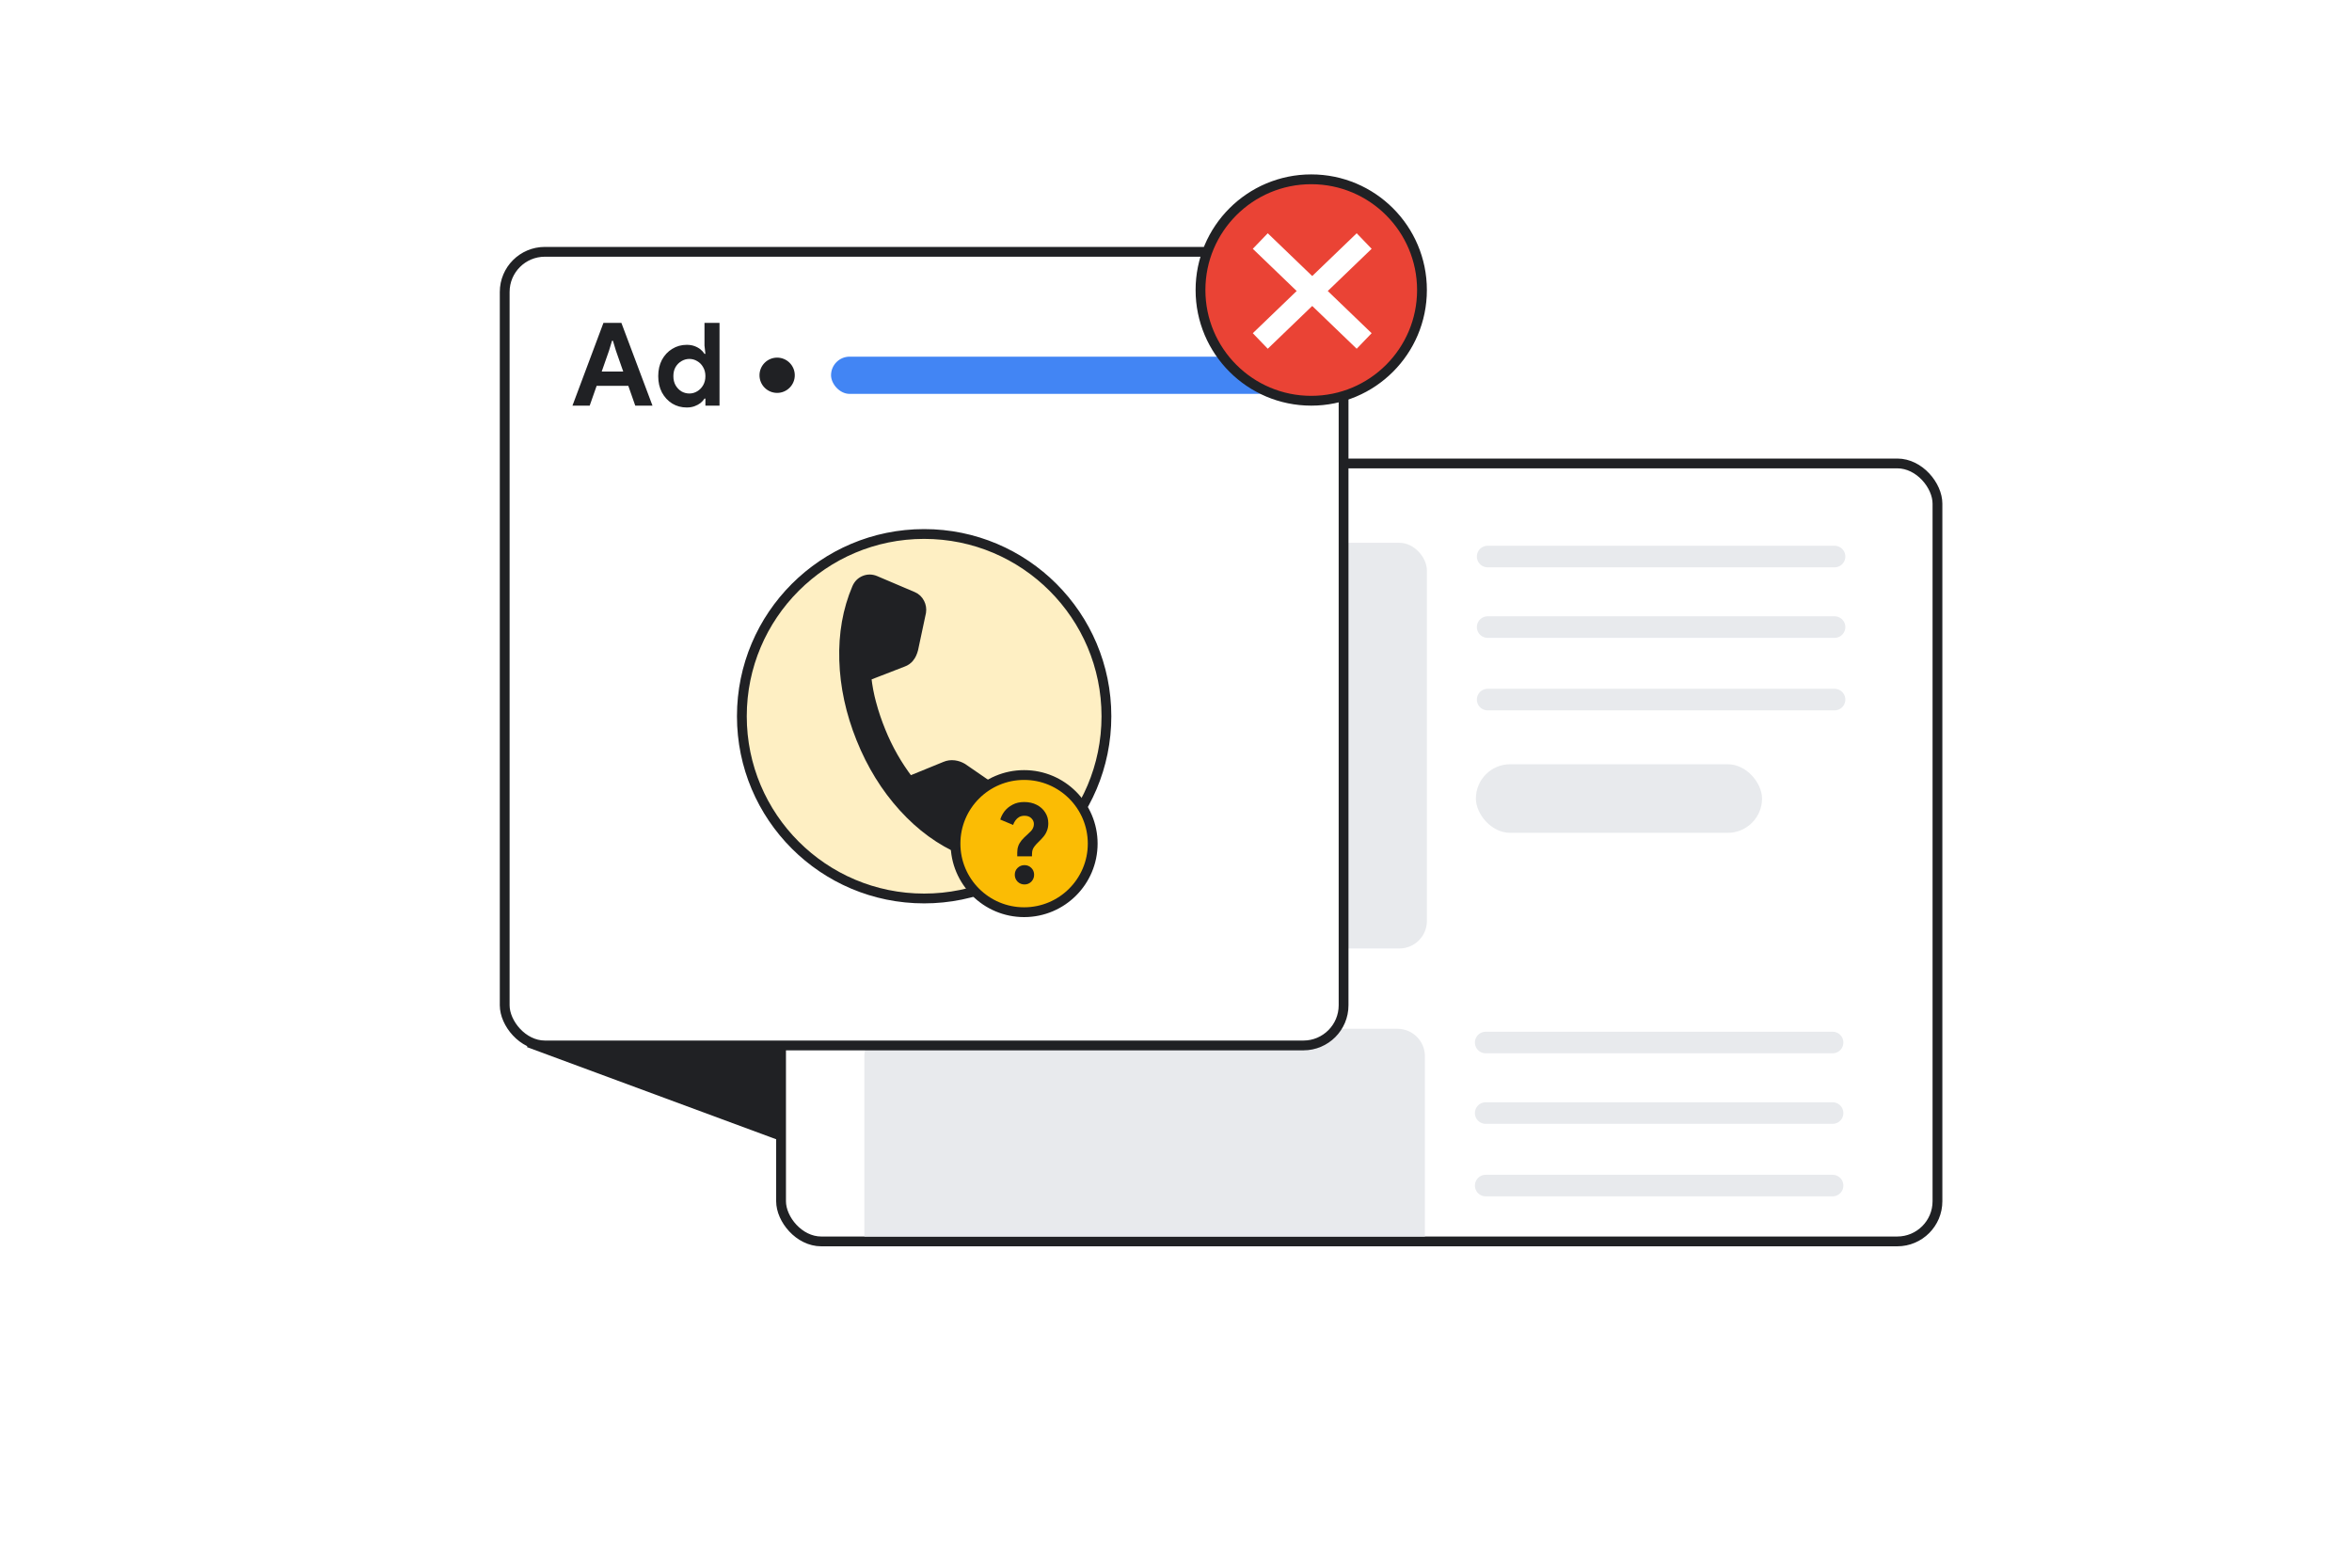 <svg width="1200" height="800" viewBox="0 0 1200 800" fill="none" xmlns="http://www.w3.org/2000/svg">
<rect width="1200" height="800" fill="white"/>
<rect width="66.124" height="160.139" transform="matrix(-0.347 0.938 0.938 0.347 291.818 472.319)" fill="#202124"/>
<rect x="398.5" y="236.5" width="590" height="397" rx="20.5" fill="white" stroke="#202124" stroke-width="5"/>
<rect x="442" y="277" width="286" height="207" rx="14" fill="#E8EAED"/>
<path d="M441 539C441 531.268 447.268 525 455 525H713C720.732 525 727 531.268 727 539V631H441V539Z" fill="#E8EAED"/>
<path d="M759 284L936 284" stroke="#E8EAED" stroke-width="11" stroke-linecap="round" stroke-linejoin="round"/>
<path d="M758 532L935 532" stroke="#E8EAED" stroke-width="11" stroke-linecap="round" stroke-linejoin="round"/>
<path d="M759 320L936 320" stroke="#E8EAED" stroke-width="11" stroke-linecap="round" stroke-linejoin="round"/>
<path d="M758 568L935 568" stroke="#E8EAED" stroke-width="11" stroke-linecap="round" stroke-linejoin="round"/>
<path d="M759 357L936 357" stroke="#E8EAED" stroke-width="11" stroke-linecap="round" stroke-linejoin="round"/>
<path d="M758 605L935 605" stroke="#E8EAED" stroke-width="11" stroke-linecap="round" stroke-linejoin="round"/>
<rect x="257.5" y="128.5" width="428" height="405" rx="20.5" fill="white" stroke="#202124" stroke-width="5"/>
<rect x="424" y="182" width="227" height="19" rx="9.5" fill="#4285F4"/>
<circle cx="396.5" cy="191.5" r="8.5" fill="#202124"/>
<circle cx="396.5" cy="191.5" r="8.5" stroke="#202124"/>
<circle cx="471.5" cy="365.5" r="93" fill="#FEEFC3" stroke="#202124" stroke-width="5"/>
<path d="M466.095 303.508C467.903 304.278 469.269 305.568 470.147 307.331L470.146 307.331C470.954 308.953 471.236 310.662 470.972 312.418L470.912 312.77L470.91 312.785L470.906 312.801L466.937 331.447L466.929 331.483L466.92 331.517C466.436 333.351 465.727 334.916 464.737 336.136L464.736 336.137C463.748 337.353 462.516 338.231 461.059 338.743L443.061 345.719C443.554 350.156 444.381 354.523 445.545 358.82L445.546 358.82C446.813 363.501 448.375 368.123 450.234 372.686L450.236 372.691C452.056 377.206 454.171 381.581 456.583 385.814C458.815 389.73 461.364 393.593 464.227 397.402L481.927 390.177C483.489 389.515 485.138 389.288 486.848 389.487L487.163 389.528C488.627 389.739 490.022 390.224 491.341 390.971L491.623 391.134L491.662 391.159L491.701 391.186L506.544 401.407L506.58 401.431L506.614 401.458C508.158 402.657 509.232 404.181 509.785 406.008C510.343 407.85 510.258 409.68 509.513 411.431L501.443 430.405C500.549 432.506 499.052 434.023 496.978 434.848C494.906 435.673 492.77 435.603 490.66 434.705C479.41 429.921 469.247 422.508 460.168 412.502C451.091 402.498 443.85 390.759 438.439 377.302L438.438 377.301C433.029 363.844 430.113 350.37 429.706 336.886C429.298 323.4 431.473 311.02 436.258 299.771C437.155 297.662 438.646 296.13 440.711 295.286C442.777 294.443 444.907 294.496 447.008 295.39L466.095 303.508Z" fill="#202124" stroke="#202124" stroke-width="3"/>
<circle cx="522.5" cy="430.5" r="35" fill="#FBBC04" stroke="#202124" stroke-width="5"/>
<path d="M292.072 207L307.884 164.756H317.029L332.9 207H324.109L320.569 196.911H304.403L300.863 207H292.072ZM317.973 189.595L314.256 178.975L312.722 173.901H312.25L310.716 178.975L306.999 189.595H317.973ZM350.404 207.944C347.65 207.944 345.172 207.275 342.97 205.938C340.767 204.561 339.017 202.673 337.719 200.274C336.46 197.875 335.831 195.102 335.831 191.955C335.831 188.808 336.46 186.035 337.719 183.636C339.017 181.237 340.767 179.368 342.97 178.031C345.172 176.654 347.65 175.966 350.404 175.966C351.859 175.966 353.177 176.182 354.357 176.615C355.537 177.048 356.559 177.618 357.425 178.326C358.29 179.034 358.959 179.781 359.431 180.568H359.903L359.431 176.32V164.756H367.101V207H359.903V203.401H359.431C358.959 204.188 358.29 204.935 357.425 205.643C356.559 206.312 355.537 206.862 354.357 207.295C353.177 207.728 351.859 207.944 350.404 207.944ZM351.702 200.805C353.157 200.805 354.494 200.431 355.714 199.684C356.972 198.937 357.975 197.914 358.723 196.616C359.509 195.279 359.903 193.725 359.903 191.955C359.903 190.185 359.509 188.651 358.723 187.353C357.975 186.016 356.972 184.993 355.714 184.285C354.494 183.538 353.157 183.164 351.702 183.164C350.286 183.164 348.948 183.538 347.69 184.285C346.47 184.993 345.467 185.996 344.681 187.294C343.933 188.592 343.56 190.146 343.56 191.955C343.56 193.725 343.933 195.279 344.681 196.616C345.467 197.953 346.47 198.996 347.69 199.743C348.948 200.451 350.286 200.805 351.702 200.805Z" fill="#202124"/>
<path d="M519.001 436.978V435.097C519.001 433.843 519.172 432.741 519.514 431.791C519.856 430.803 520.407 429.834 521.167 428.884C521.965 427.934 522.991 426.908 524.245 425.806C524.929 425.198 525.518 424.628 526.012 424.096C526.506 423.564 526.867 423.013 527.095 422.443C527.361 421.873 527.494 421.227 527.494 420.505C527.494 419.365 527.057 418.377 526.183 417.541C525.347 416.705 524.188 416.287 522.706 416.287C521.642 416.287 520.711 416.515 519.913 416.971C519.153 417.427 518.526 418.016 518.032 418.738C517.538 419.422 517.158 420.163 516.892 420.961L510.337 418.225C510.755 416.781 511.477 415.375 512.503 414.007C513.567 412.639 514.935 411.518 516.607 410.644C518.279 409.732 520.255 409.276 522.535 409.276C524.967 409.276 527.095 409.751 528.919 410.701C530.781 411.651 532.225 412.943 533.251 414.577C534.315 416.211 534.847 418.054 534.847 420.106C534.847 421.55 534.619 422.823 534.163 423.925C533.745 425.027 533.156 426.034 532.396 426.946C531.636 427.858 530.8 428.751 529.888 429.625C529.052 430.423 528.387 431.145 527.893 431.791C527.399 432.399 527.038 433.045 526.81 433.729C526.62 434.375 526.525 435.154 526.525 436.066V436.978H519.001ZM522.706 451.342C521.338 451.342 520.16 450.867 519.172 449.917C518.222 448.929 517.747 447.751 517.747 446.383C517.747 445.015 518.222 443.856 519.172 442.906C520.16 441.956 521.338 441.481 522.706 441.481C524.074 441.481 525.233 441.956 526.183 442.906C527.133 443.856 527.608 445.015 527.608 446.383C527.608 447.751 527.133 448.929 526.183 449.917C525.233 450.867 524.074 451.342 522.706 451.342Z" fill="#202124"/>
<circle cx="669" cy="148" r="56.5" fill="#EA4335" stroke="#202124" stroke-width="5"/>
<path d="M643 174L696 123" stroke="white" stroke-width="11"/>
<path d="M696 174L643 123" stroke="white" stroke-width="11"/>
<rect x="753" y="390" width="146" height="35" rx="17.5" fill="#E8EAED"/>
</svg>
